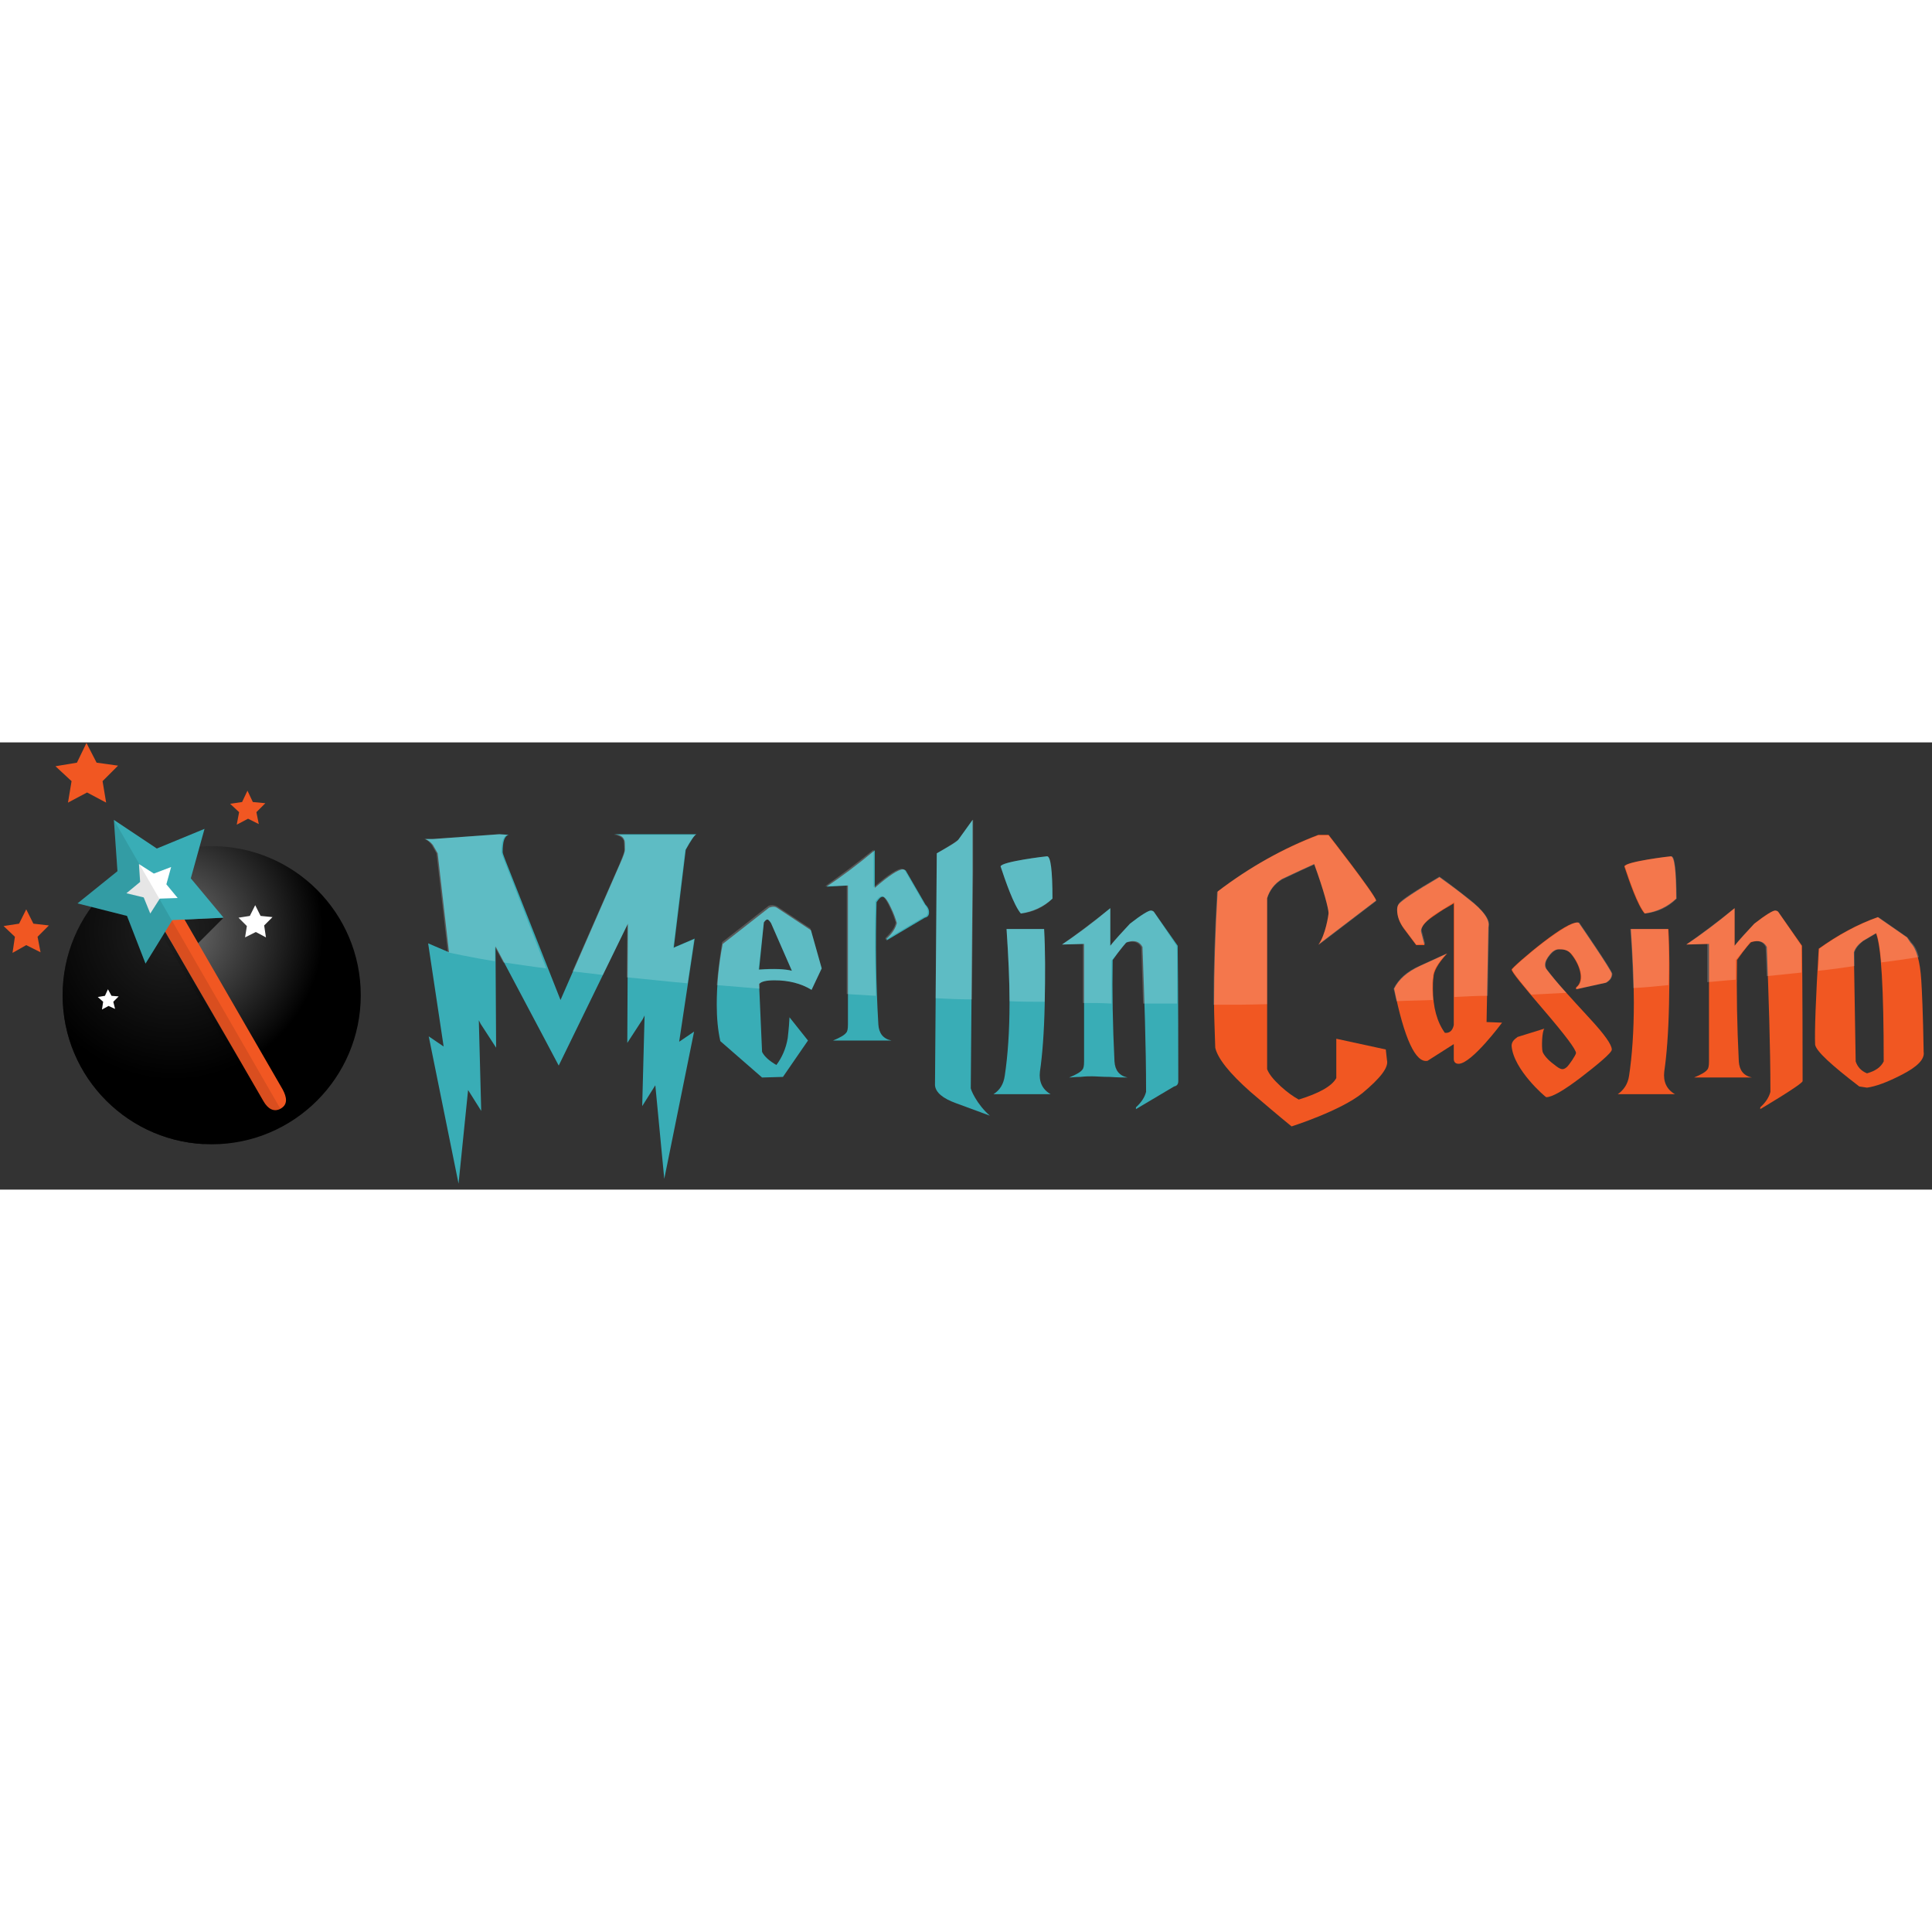 <?xml version="1.0" encoding="UTF-8"?> <svg xmlns="http://www.w3.org/2000/svg" version="1.2" viewBox="0 0 324 75" width="450" height="450"><rect x="0" y="0" width="324" height="75" fill="#333333" stroke="none"/><title>Merlin Casino Logo</title><defs><radialGradient id="g1" cx="0" cy="0" r="1" gradientUnits="userSpaceOnUse" gradientTransform="matrix(25.049,0,0,25.049,29.134,31.603)"><stop offset="0" stop-color="#707070"></stop><stop offset="1" stop-color="#000000"></stop></radialGradient><clipPath id="cp1"><path d="m35.5 67.4c-13.83 0-25-11.17-25-25 0-13.83 11.17-25 25-25 13.83 0 25 11.17 25 25 0 13.83-11.17 25-25 25z"></path></clipPath></defs><style> .s0 { fill: url(#g1) } .s1 { fill: none } .s2 { opacity: .7;fill: #000000 } .s3 { fill: #39adb6 } .s4 { fill: #f15722 } .s5 { fill: #ffffff } .s6 { opacity: .1;fill: #000000 } .s7 { opacity: .19;fill: #ffffff } </style><g><path id="circle11038_2_" fill-rule="evenodd" class="s0" d="m35.5 67.4c-13.8 0-25-11.2-25-25 0-13.8 11.2-25 25-25 13.8 0 25 11.2 25 25 0 13.8-11.2 25-25 25z"></path><path id="circle11038_3_" fill-rule="evenodd" class="s1" d="m35.5 67.4c-13.8 0-25-11.2-25-25 0-13.8 11.2-25 25-25 13.8 0 25 11.2 25 25 0 13.8-11.2 25-25 25z"></path><g><g id="Clip-Path: path11040_2_" clip-path="url(#cp1)"><path id="path11040_2_" class="s2" d="m-3.9 35.1c0.3 19.7 11.7 35.1 31.5 35.3l19.9-9.3-1.5-4.1c-0.1 0.1-0.3 0.3-0.5 0.4-1.2 0.7-2.8 0.3-3.6-1l-13.1-22.8-0.5-0.8-0.4-0.7-0.3-0.5-3 4.9-3.1-8.2-8.5-2.2 6.9-5.5-0.6-8.8zm34.8-5.4q0.1 0.2 0 0l0.4 0.7 0.4 0.7 0.5 0.9 1 1.7 4.3-4.3z"></path></g></g><g><path class="s3" d="m83.2 51.2l-2.6-4-0.3-0.6 0.4 15.2-2.2-3.5-1.6 15.7-5-24.7 2.5 1.7-2.6-17.3 3.5 1.5-1.9-16.6-0.8-1.4c-0.4-0.5-0.8-0.8-1.3-1h1.4l11.1-0.8 1.5 0.1c-0.7 0.2-1 1.1-1 2.9 0 0.2 0.2 0.7 0.5 1.5l9.2 23.3 10-22.9c0.6-1.3 0.8-2 0.8-2.3 0-0.9 0-1.5-0.1-1.6-0.2-0.6-0.7-0.9-1.7-1h13.8c-0.3 0.1-0.9 1-1.8 2.6l-2 16.4 3.5-1.5-2.6 17.3 2.5-1.7-5 24.7-1.5-15.7-2.2 3.5 0.4-15.2-0.3 0.6-2.6 4 0.1-20-11.6 23.8-10.6-20z"></path></g><g><path class="s3" d="m137.8 37.9l-1.7 3.6c-1.8-1.1-3.9-1.6-6.2-1.6-1.4 0-2.2 0.2-2.6 0.6l0.5 11.4c0.4 0.8 1.2 1.5 2.4 2.2 0.9-1.2 1.6-2.7 1.9-4.5 0-0.2 0.2-1.4 0.3-3.5l3.1 3.9-4.2 6.1-3.5 0.1-7-6.1c-0.4-1.8-0.6-3.8-0.6-6.1 0-3.2 0.3-6.7 1-10.2l7.8-6.1c0.6-0.2 1-0.2 1.4 0.1l5.6 3.7zm-5 0.4l-3.5-8q-0.4-0.6-0.6-0.6c-0.2 0-0.4 0.2-0.6 0.5l-0.8 7.9c2.5-0.2 4.4-0.1 5.5 0.2z"></path></g><g><path class="s3" d="m138.6 24.2c2.4-1.6 5.1-3.6 8.1-6.1v6.3c2.4-2.1 4-3.1 4.7-3.1 0.2 0 0.4 0.1 0.5 0.2l3.3 5.7c0.4 0.4 0.6 0.8 0.6 1.3 0 0.5-0.2 0.8-0.7 0.9l-6.4 3.8v-0.3c1-0.9 1.5-1.8 1.7-2.6-0.2-0.7-0.5-1.6-1-2.6-0.6-1.3-1.1-1.9-1.4-1.8-0.3 0-0.6 0.3-1 0.9-0.2 6.9-0.1 13.7 0.3 20.5 0.1 1.5 0.8 2.4 2.2 2.7q-0.9 0-3 0-2 0-3 0c-0.4 0-1.1 0-1.9 0-0.9 0-1.5 0-1.9 0 1.2-0.5 1.9-0.9 2.2-1.3 0.2-0.2 0.3-0.6 0.3-1.4v-23.3z"></path></g><g><path class="s3" d="m162.8 57.9c-0.1 0.2 1 2.8 3.2 4.7l-5.7-2.1c-2.2-0.8-3.4-1.8-3.5-3l0.3-38.9c2.3-1.3 3.5-2 3.7-2.4l2.3-3.2v8.8z"></path></g><g><path class="s3" d="m168.5 55.9c0.5-3.3 0.8-7.4 0.8-12.3 0-3.7-0.2-7.8-0.5-12.3h6.3c0.2 3.5 0.2 7.7 0.1 12.6-0.1 4.8-0.4 8.6-0.8 11.3-0.2 1.7 0.4 3 1.8 3.8h-9.6c1.1-0.7 1.7-1.7 1.9-3.1zm8-29.7c0-4.7-0.3-7.1-0.9-7.1-0.2 0-7.7 0.9-7.8 1.7 0.8 2.4 2.2 6.5 3.4 7.9 2-0.3 3.8-1.1 5.3-2.5z"></path></g><g><path class="s3" d="m178.1 33.9c2.4-1.6 5.1-3.6 8.1-6.1v6.3c0.9-1.1 2-2.3 3.3-3.7 1.9-1.5 3.1-2.2 3.5-2.2 0.2 0 0.4 0.1 0.5 0.2l4 5.7c0 0 0.1 7.6 0.1 22.7 0 0.5-0.2 0.8-0.7 0.9l-6.4 3.8v-0.3c1-0.9 1.5-1.8 1.7-2.6 0-7.8-0.3-15.9-0.6-24.3-0.5-0.9-1.3-1.2-2.6-0.8-0.1 0-1 1-2.4 3-0.1 5.3 0 10.9 0.3 17 0.1 1.5 0.8 2.4 2.2 2.7-0.6 0-1.6 0-3-0.1-1.3 0-2.3-0.1-3-0.1-0.4 0-1.1 0-1.9 0.1-0.9 0-1.5 0.1-1.9 0.1 1.2-0.5 1.9-0.9 2.2-1.3 0.2-0.2 0.3-0.6 0.3-1.4v-19.7z"></path></g><path class="s4" d="m232.6 53.3c0.3 1.2-1.1 3-4.1 5.5-3.7 3-11.9 5.6-11.9 5.6-2.1-1.7-4.9-4.1-6.9-5.8-3.5-3.1-5.5-5.6-5.9-7.4-0.1-3.2-0.2-5.6-0.2-7.2 0-5.9 0.2-12.3 0.6-19 5.4-4.1 11.1-7.3 16.9-9.5h1.7c0 0 7.5 9.6 8 11l-9.7 7.4c1.2-1.6 1.7-5 1.7-5.3 0-0.7-0.8-3.8-2.4-8.2-1.3 0.6-3.1 1.4-5.4 2.5-1.3 0.8-2.1 1.9-2.5 3.2v28.7c0.3 0.8 1 1.7 2.3 2.9 1.1 1 2.1 1.7 3 2.2q5.2-1.6 6.3-3.6v-6.6l8.3 1.8z"></path><path class="s4" d="m237.5 34l-2.1-2.8c-0.7-1-1.1-2-1.1-3.1 0-0.4 0.1-0.8 0.3-1 0.5-0.6 2.7-2.1 6.8-4.5 1.5 1.1 3.2 2.3 4.9 3.7 2.5 1.9 3.6 3.5 3.3 4.7l-0.3 15.9 2.6 0.1c0 0-5.1 6.9-7.3 6.9-0.5 0-0.8-0.3-0.8-0.8v-2.5l-4.4 2.8c-2 0.4-3.9-3.7-5.6-12.1 0.8-1.6 2.2-2.8 4.3-3.8l4.6-2.1c-1.6 1.7-2.3 3.1-2.3 4-0.1 0.6-0.1 1.3-0.1 1.9 0 3.1 0.7 5.6 2 7.4 0.7 0.1 1.3-0.3 1.5-1.3v-20.4l-1 0.6c-0.2 0.1-0.9 0.5-1.9 1.2-1.7 1.1-2.6 2-2.6 2.9l0.6 2.3z"></path><path class="s4" d="m265.1 56.2c-2.9 2.2-4.8 3.3-5.8 3.3-0.1 0-5.5-4.6-5.8-8.6 0-0.6 0.3-1 1-1.5l4.5-1.4c-0.4 0.4-0.5 3.1-0.3 3.9 0.2 0.5 0.8 1.3 1.9 2.1 1.1 0.9 1.5 1 2.1 0.5 0.4-0.3 1.6-2.1 1.6-2.4q0-0.9-5.4-7.2c-3.6-4.2-5.4-6.4-5.4-6.8 0-0.2 2.7-2.6 5.3-4.6q4.3-3.3 5.7-3.3c0.1 0 0.2 0 0.3 0.1 0 0 5.5 8 5.5 8.5 0 0.6-0.3 1.1-1 1.5l-5 1.1v-0.3c1.6-1.2 0.5-4.1-0.9-5.7-0.6-0.7-1.4-0.7-2-0.7q-0.8 0-1.5 0.9c-0.5 0.6-0.8 1.2-0.8 1.7 0 0.3 0.1 0.6 0.3 0.8 1.4 1.9 3.9 4.6 7.3 8.3q3.6 3.9 3.6 5.1c0.1 0.5-2.6 2.7-5.2 4.7z"></path><path class="s4" d="m273.2 55.9c0.5-3.3 0.8-7.4 0.8-12.3 0-3.7-0.2-7.8-0.5-12.3h6.3c0.2 3.5 0.2 7.7 0.1 12.6-0.1 4.8-0.4 8.6-0.8 11.3-0.2 1.7 0.4 3 1.8 3.8h-9.6c1-0.7 1.7-1.7 1.9-3.1zm7.9-29.7c0-4.7-0.3-7.1-0.9-7.1-0.2 0-7.7 0.9-7.8 1.7 0.8 2.4 2.2 6.5 3.4 7.9 2.1-0.3 3.8-1.1 5.3-2.5z"></path><path class="s4" d="m282.8 33.9c2.4-1.6 5.1-3.6 8.1-6.1v6.3c0.9-1.1 2-2.3 3.3-3.7 1.9-1.5 3.1-2.2 3.5-2.2 0.2 0 0.4 0.1 0.5 0.2l4 5.7c0 0 0.1 7.6 0.1 22.7 0 0.5-7.1 4.7-7.1 4.7v-0.3c1-0.9 1.5-1.8 1.7-2.6 0-7.8-0.3-15.9-0.6-24.3-0.5-0.9-1.3-1.2-2.6-0.8-0.1 0-1 1-2.4 3-0.1 5.3 0 10.9 0.3 17 0.1 1.5 0.8 2.4 2.2 2.7-0.6 0-9.4 0-9.7 0 1.2-0.5 1.9-0.9 2.2-1.3 0.2-0.2 0.3-0.6 0.3-1.4v-19.7z"></path><path class="s4" d="m322.6 51.9c0.2 1.2-1 2.5-3.8 3.9q-3.5 1.8-5.7 2.1l-1.3-0.2c-4.7-3.6-7.2-5.9-7.4-7-0.1-2.2 0.1-7.6 0.6-16.1 3.2-2.3 6.5-4.1 9.9-5.3l4.9 3.4 0.6 0.9q1.5 1.5 1.8 6.3c0.1 1.5 0.3 5.6 0.4 12zm-6.7 1.6c0-12.1-0.4-19.3-1.3-21.5l-2.2 1.3c-0.8 0.6-1.3 1.2-1.5 1.9l0.3 18.3c0.3 0.9 0.9 1.6 1.9 2 1.4-0.4 2.3-1 2.8-2z"></path><path class="s4" d="m47.4 58.2l-18.2-31.5-1.8-3.2-0.4 0.2c-0.7-0.4-1.1-0.7-1.9-0.3-0.8 0.4-0.7 0.9-0.7 1.8l-0.4 0.2 0.7 1.2 0.5 0.8 0.7 1.2 18.3 31.6c0.7 1.2 1.7 1.9 2.9 1.2 1.2-0.7 1-1.9 0.3-3.2z"></path><g><path fill-rule="evenodd" class="s3" d="m32 22.8l2.3-8.3-8 3.3-7.2-4.8 0.6 8.6-6.7 5.4 8.3 2.1 3.1 8 4.5-7.3 8.6-0.4z"></path></g><path id="path11052_16_" class="s5" d="m25.2 28.7l1.6-2.5 3-0.1-1.9-2.3 0.8-2.9-2.9 1.1-2.5-1.6 0.2 3-2.3 1.9 2.9 0.7z"></path><path id="path11056_2_" class="s6" d="m19.1 13l27.9 48.4c-1.2 0.7-2.8 0.3-3.5-0.9l-15.1-26.2-1.1-1.9-3 4.8-3-8.1-8.3-2.1 6.7-5.4z"></path><path fill-rule="evenodd" class="s5" d="m18.1 41.4l-0.5 1.1-1.2 0.2 0.9 0.8-0.2 1.3 1.1-0.6 1.1 0.5-0.3-1.2 0.9-0.9-1.2-0.1z"></path><path fill-rule="evenodd" class="s5" d="m42.8 27.3l-0.9 1.8-1.9 0.3 1.4 1.4-0.3 1.9 1.8-0.9 1.7 0.9-0.3-2 1.4-1.4-2-0.2z"></path><path fill-rule="evenodd" class="s4" d="m4.4 28l-1.2 2.4-2.6 0.4 1.9 1.8-0.4 2.7 2.3-1.3 2.4 1.2-0.5-2.6 1.9-1.9-2.6-0.3z"></path><path fill-rule="evenodd" class="s4" d="m14.5 0.1l-1.6 3.3-3.6 0.6 2.7 2.5-0.6 3.6 3.2-1.7 3.2 1.7-0.6-3.6 2.6-2.6-3.6-0.5z"></path><path fill-rule="evenodd" class="s4" d="m41.5 8.1l-0.9 1.9-2 0.3 1.5 1.4-0.4 2.1 1.9-1 1.8 0.9-0.4-2 1.5-1.5-2.1-0.2z"></path><path class="s7" d="m84.6 19.9c-0.3-0.8-0.5-1.3-0.5-1.5 0-1.7 0.3-2.7 1-2.9l-1.5-0.1-11.1 0.8h-1.4c0.5 0.1 0.9 0.5 1.3 1l0.8 1.4 1.9 16.6c0 0 4 0.9 7.9 1.5v-2.4l1.4 2.6c2.3 0.3 4.7 0.7 7.2 1z"></path><path class="s7" d="m112.9 34.5l2-16.4c0.9-1.7 1.5-2.5 1.8-2.6h-13.8c0.9 0.1 1.5 0.4 1.7 1 0 0.1 0.1 0.7 0.1 1.6 0 0.3-0.3 1-0.8 2.3l-7.9 18q2.6 0.3 5.1 0.6l4.1-8.4-0.1 8.8c3.3 0.3 6.7 0.7 10.2 1l1.1-7.4z"></path><path class="s7" d="m129.9 39.9c2.3 0 4.4 0.5 6.2 1.6l1.7-3.6-1.9-6.7-5.6-3.7c-0.4-0.2-0.8-0.3-1.4-0.1l-7.8 6.1q-0.6 3.8-0.9 7.2c2.4 0.2 4.7 0.4 7.2 0.6v-0.8c0.2-0.4 1.1-0.6 2.5-0.6zm-1.8-9.7c0.2-0.3 0.4-0.5 0.6-0.5q0.2 0 0.6 0.6l3.5 8c-1.1-0.3-3-0.3-5.6-0.2z"></path><path class="s7" d="m146.8 26.7c0.4-0.6 0.8-0.9 1-0.9 0.3-0.1 0.8 0.5 1.4 1.8 0.5 1 0.8 1.9 1 2.6-0.1 0.8-0.7 1.6-1.7 2.6v0.3l6.4-3.8c0.5-0.1 0.7-0.4 0.7-0.9 0-0.4-0.2-0.8-0.6-1.3l-3.3-5.7c-0.1-0.1-0.3-0.2-0.5-0.2-0.7 0-2.3 1-4.7 3.1v-6.3c-3 2.4-5.7 4.4-8.1 6.1l3.6-0.1v18.2c1.6 0.1 3.3 0.2 4.9 0.3-0.2-5.2-0.2-10.5-0.1-15.8z"></path><path class="s7" d="m163.1 13l-2.3 3.2c-0.2 0.3-1.5 1.1-3.7 2.4l-0.2 24.3c2 0.1 4 0.2 6.1 0.2l0.2-21.3v-8.8z"></path><path class="s7" d="m175.6 19.1c-0.2 0-7.7 0.9-7.8 1.7 0.8 2.4 2.2 6.5 3.4 7.9 2-0.2 3.8-1 5.3-2.5 0-4.8-0.3-7.1-0.9-7.1z"></path><path class="s7" d="m175.1 31.3h-6.3c0.3 4.4 0.5 8.4 0.5 12.1 1.9 0.1 3.9 0.1 5.9 0.1 0.1-4.7 0.1-8.8-0.1-12.2z"></path><path class="s7" d="m193.5 28.4c-0.1-0.1-0.3-0.2-0.5-0.2-0.4 0-1.5 0.7-3.5 2.2-1.3 1.4-2.5 2.6-3.3 3.7v-6.3c-3 2.4-5.7 4.4-8.1 6.1l3.5-0.1v9.9c1.6 0 3.2 0 4.8 0.1q0-3.8 0-7.2 2.3-2.8 2.4-3c1.3-0.4 2.2-0.1 2.6 0.8 0.1 3.2 0.2 6.3 0.3 9.4q2.9 0 5.7 0c0-6.4 0-9.6-0.1-9.7z"></path><path class="s7" d="m215 23c2.3-1.1 4-1.9 5.4-2.5 1.6 4.3 2.4 7.4 2.4 8.2 0 0.2-0.5 3.6-1.7 5.3l9.7-7.4c-0.5-1.4-8-11-8-11h-1.8c-5.8 2.2-11.5 5.3-16.9 9.5q-0.6 10.1-0.6 18.9c3 0 6 0 9-0.1v-17.7c0.4-1.3 1.2-2.4 2.5-3.2z"></path><path class="s7" d="m246.3 26.2c-1.7-1.3-3.3-2.6-4.9-3.7-4.1 2.4-6.4 3.9-6.8 4.5-0.2 0.3-0.3 0.6-0.3 1 0 1.1 0.4 2.2 1.1 3.1l2.1 2.8 1.5-0.1-0.6-2.3c0-0.8 0.9-1.8 2.6-2.9 1-0.6 1.6-1 1.9-1.2l1-0.6v15.9c1.9-0.1 3.8-0.2 5.6-0.2l0.2-11.8c0.2-1-1-2.6-3.4-4.5z"></path><path class="s7" d="m240.2 41.3c0-0.6 0-1.3 0.1-1.9 0-1 0.7-2.3 2.3-4l-4.6 2.1c-2.1 0.9-3.5 2.2-4.3 3.8 0.2 0.7 0.3 1.4 0.5 2.1 2-0.1 4.1-0.1 6.1-0.2 0-0.7-0.1-1.3-0.1-1.9z"></path><path class="s7" d="m259.2 37.3c0-0.6 0.3-1.1 0.8-1.7q0.8-0.9 1.5-0.9c0.6 0 1.4 0.1 2 0.7 1.4 1.7 2.5 4.5 0.9 5.7v0.3l5-1.1c0.7-0.4 1-0.9 1-1.5 0-0.5-5.5-8.5-5.5-8.5 0-0.1-0.1-0.1-0.3-0.1q-1.3 0-5.7 3.3c-2.6 2-5.3 4.4-5.3 4.6 0 0.3 1.1 1.7 3.2 4.2 2-0.1 4-0.2 5.9-0.3-1.4-1.5-2.4-2.8-3.2-3.8q-0.3-0.4-0.3-0.9z"></path><path class="s7" d="m279.7 31.3h-6.3c0.3 3.6 0.4 6.9 0.5 9.9 2-0.1 4-0.3 5.9-0.5 0.1-3.5 0.1-6.7-0.1-9.4z"></path><path class="s7" d="m280.3 19.1c-0.2 0-7.7 0.9-7.8 1.7 0.8 2.4 2.2 6.5 3.4 7.9 2-0.2 3.8-1 5.3-2.5-0.1-4.8-0.3-7.1-0.9-7.1z"></path><path class="s7" d="m298.2 28.4c-0.1-0.1-0.3-0.2-0.5-0.2-0.4 0-1.5 0.7-3.5 2.2-1.3 1.4-2.5 2.6-3.3 3.7v-6.3c-3 2.4-5.7 4.4-8.1 6.1l3.5-0.1v6.4c1.6-0.1 3.2-0.3 4.8-0.4q0-1.7 0-3.3 2.3-2.8 2.4-3c1.3-0.4 2.2-0.1 2.6 0.8 0.1 1.6 0.1 3.3 0.2 4.9 2-0.2 3.9-0.4 5.8-0.6q0-4.3 0-4.5z"></path><path class="s7" d="m319.9 32.7l-4.9-3.4c-3.4 1.2-6.7 3-9.9 5.3-0.1 1.3-0.1 2.6-0.2 3.7 2.1-0.2 4.1-0.5 6.1-0.8v-2.3c0.2-0.6 0.7-1.3 1.5-1.9l2.2-1.3c0.3 0.9 0.6 2.5 0.8 4.9q3.2-0.4 6.3-0.9-0.4-1.6-1.2-2.4z"></path></g></svg> 